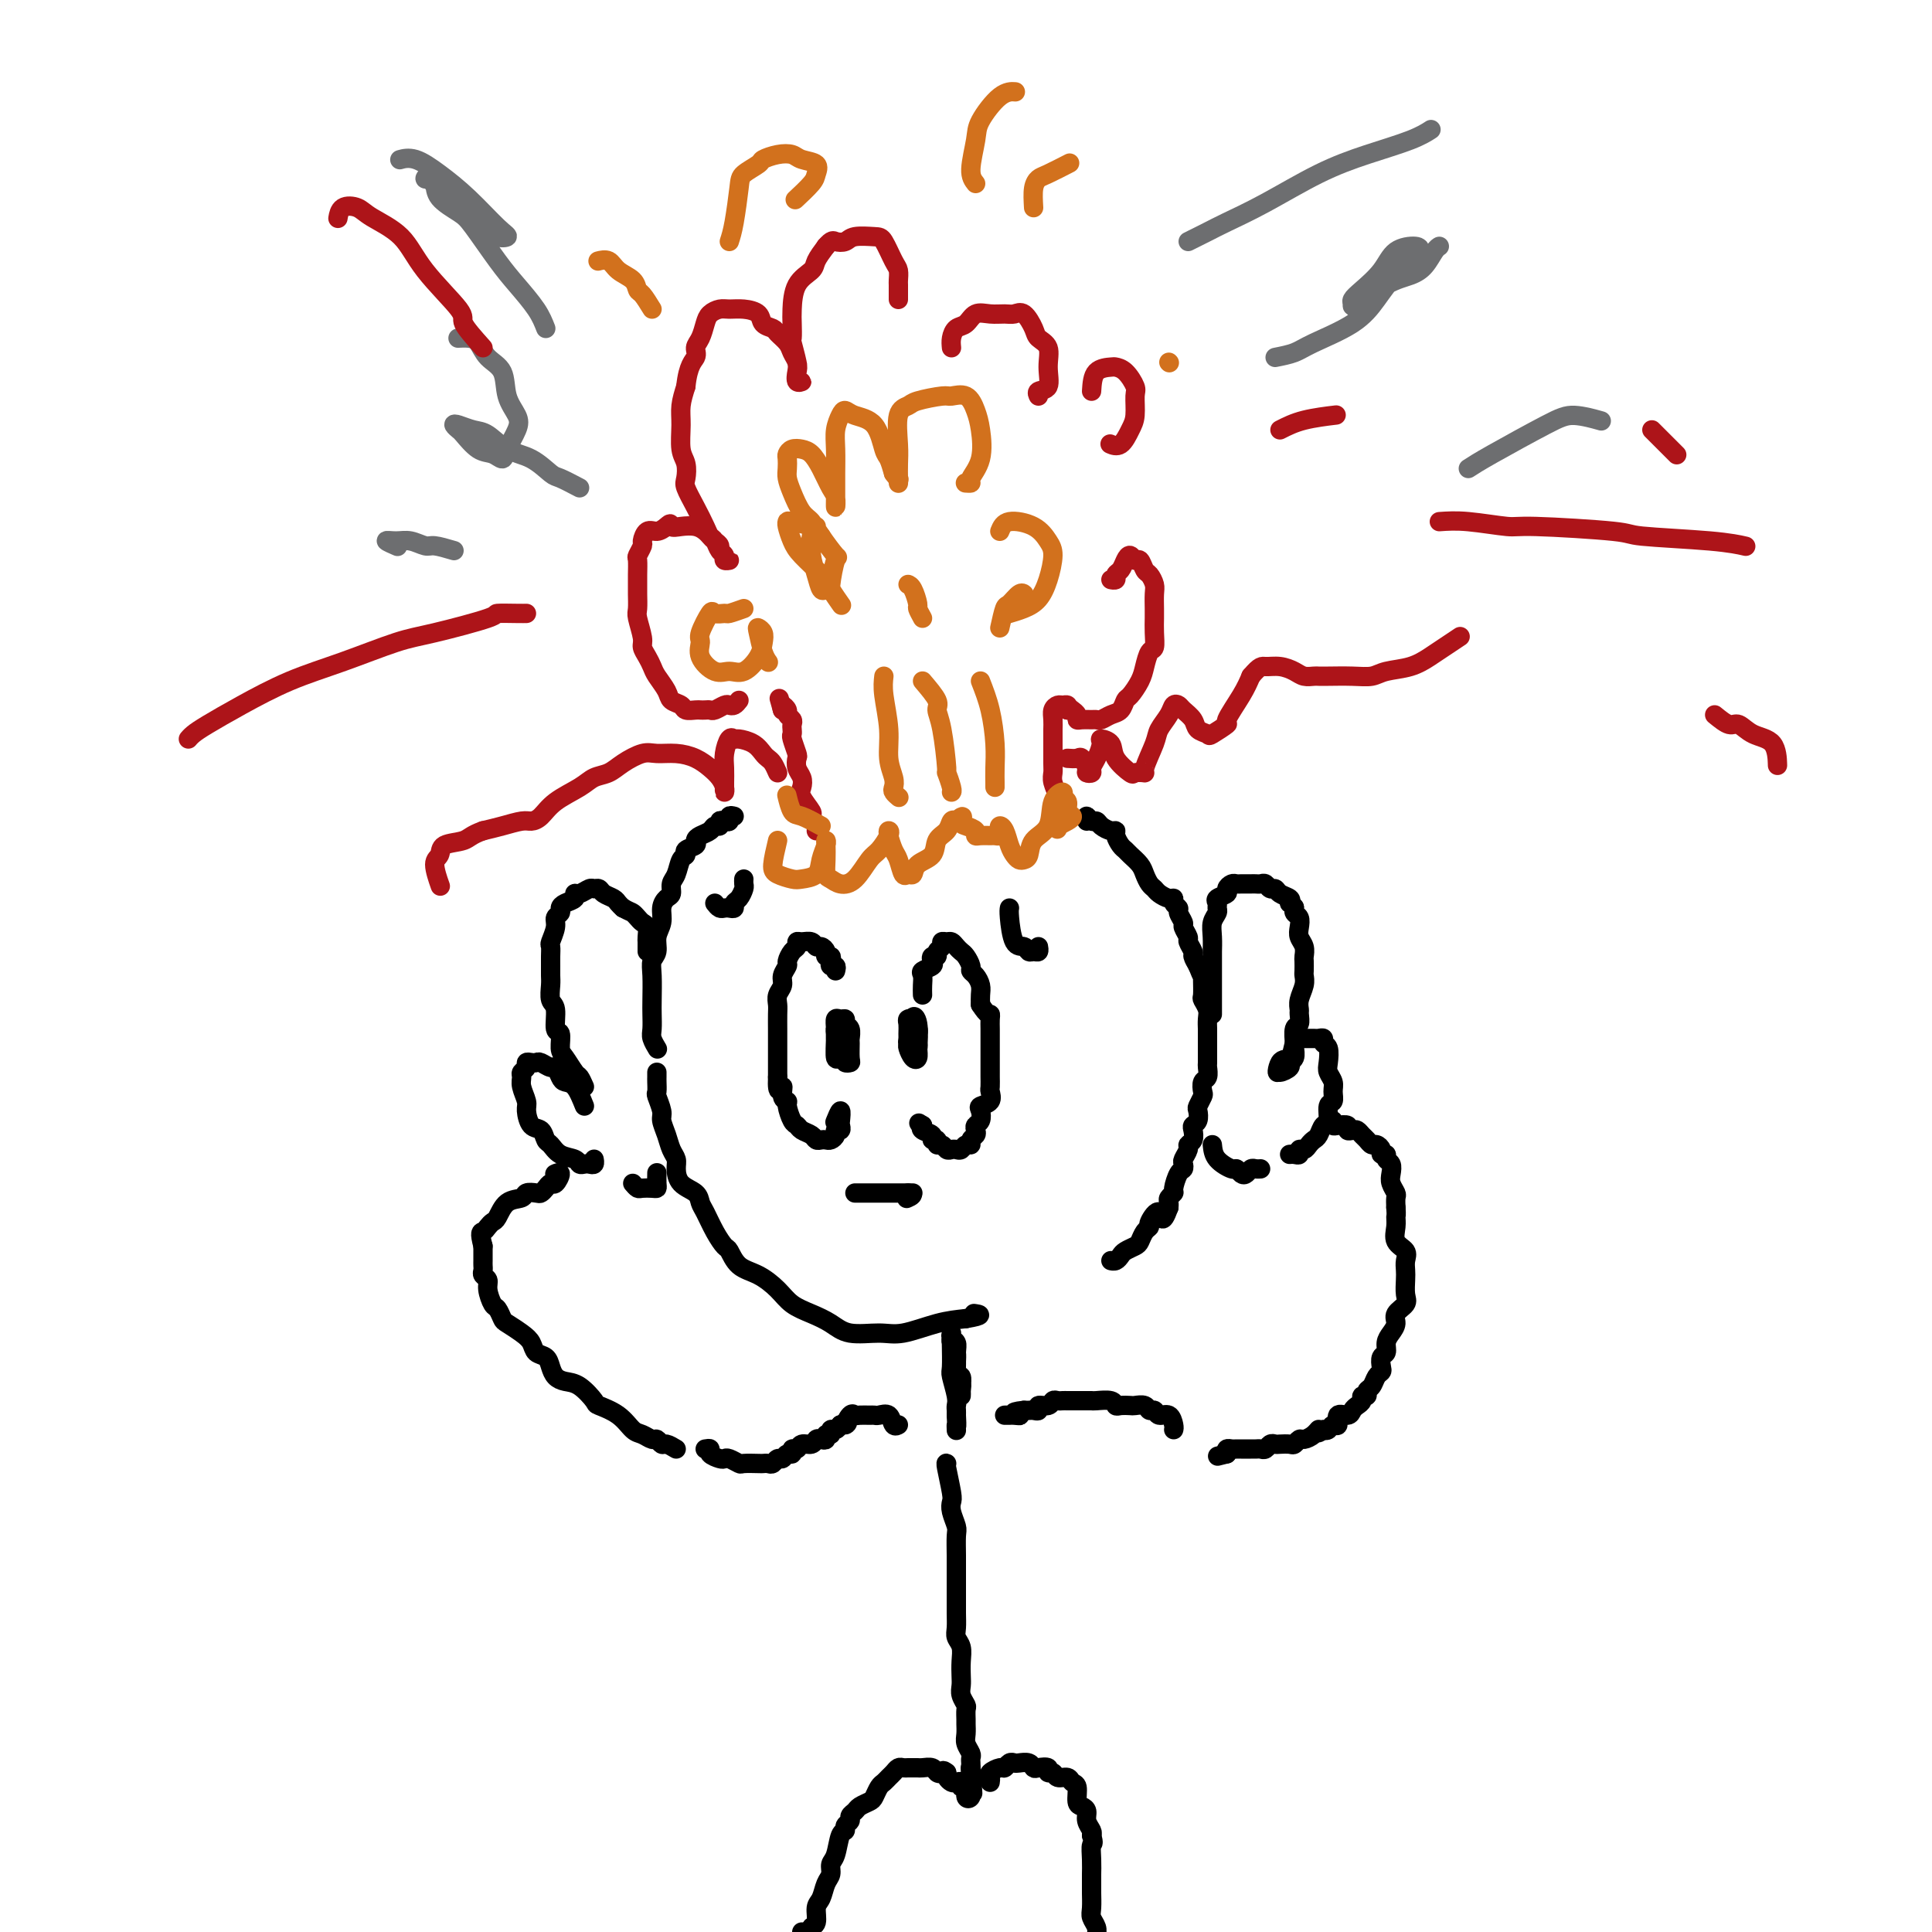 <svg viewBox='0 0 400 400' version='1.1' xmlns='http://www.w3.org/2000/svg' xmlns:xlink='http://www.w3.org/1999/xlink'><g fill='none' stroke='#000000' stroke-width='4' stroke-linecap='round' stroke-linejoin='round'><path d='M152,169c-0.444,-0.111 -0.889,-0.222 -1,0c-0.111,0.222 0.111,0.777 0,1c-0.111,0.223 -0.554,0.115 -1,0c-0.446,-0.115 -0.897,-0.238 -1,0c-0.103,0.238 0.140,0.837 0,1c-0.140,0.163 -0.662,-0.111 -1,0c-0.338,0.111 -0.491,0.607 -1,1c-0.509,0.393 -1.375,0.683 -2,1c-0.625,0.317 -1.008,0.660 -1,1c0.008,0.340 0.406,0.675 0,1c-0.406,0.325 -1.615,0.639 -2,1c-0.385,0.361 0.055,0.769 0,1c-0.055,0.231 -0.606,0.285 -1,1c-0.394,0.715 -0.631,2.092 -1,3c-0.369,0.908 -0.868,1.349 -1,2c-0.132,0.651 0.104,1.514 0,2c-0.104,0.486 -0.549,0.595 -1,1c-0.451,0.405 -0.909,1.105 -1,2c-0.091,0.895 0.186,1.984 0,3c-0.186,1.016 -0.834,1.959 -1,3c-0.166,1.041 0.152,2.179 0,3c-0.152,0.821 -0.772,1.326 -1,2c-0.228,0.674 -0.062,1.517 0,3c0.062,1.483 0.020,3.606 0,5c-0.020,1.394 -0.019,2.059 0,3c0.019,0.941 0.057,2.160 0,3c-0.057,0.840 -0.208,1.303 0,2c0.208,0.697 0.774,1.628 1,2c0.226,0.372 0.113,0.186 0,0'/><path d='M136,222c0.002,0.368 0.005,0.735 0,1c-0.005,0.265 -0.016,0.426 0,1c0.016,0.574 0.060,1.560 0,2c-0.060,0.440 -0.224,0.334 0,1c0.224,0.666 0.834,2.104 1,3c0.166,0.896 -0.114,1.250 0,2c0.114,0.750 0.620,1.895 1,3c0.380,1.105 0.634,2.169 1,3c0.366,0.831 0.844,1.430 1,2c0.156,0.570 -0.008,1.109 0,2c0.008,0.891 0.190,2.132 1,3c0.810,0.868 2.248,1.364 3,2c0.752,0.636 0.817,1.411 1,2c0.183,0.589 0.484,0.991 1,2c0.516,1.009 1.246,2.626 2,4c0.754,1.374 1.532,2.506 2,3c0.468,0.494 0.627,0.348 1,1c0.373,0.652 0.959,2.100 2,3c1.041,0.900 2.536,1.252 4,2c1.464,0.748 2.896,1.893 4,3c1.104,1.107 1.880,2.177 3,3c1.120,0.823 2.582,1.399 4,2c1.418,0.601 2.790,1.226 4,2c1.210,0.774 2.258,1.696 4,2c1.742,0.304 4.178,-0.011 6,0c1.822,0.011 3.029,0.349 5,0c1.971,-0.349 4.706,-1.385 7,-2c2.294,-0.615 4.147,-0.807 6,-1'/><path d='M200,273c4.178,-0.689 2.622,-0.911 2,-1c-0.622,-0.089 -0.311,-0.044 0,0'/><path d='M225,170c-0.087,-0.542 -0.175,-1.084 0,-1c0.175,0.084 0.611,0.792 1,1c0.389,0.208 0.730,-0.086 1,0c0.270,0.086 0.467,0.552 1,1c0.533,0.448 1.400,0.880 2,1c0.600,0.120 0.933,-0.071 1,0c0.067,0.071 -0.133,0.403 0,1c0.133,0.597 0.599,1.458 1,2c0.401,0.542 0.737,0.765 1,1c0.263,0.235 0.452,0.483 1,1c0.548,0.517 1.455,1.304 2,2c0.545,0.696 0.727,1.301 1,2c0.273,0.699 0.638,1.493 1,2c0.362,0.507 0.723,0.727 1,1c0.277,0.273 0.471,0.598 1,1c0.529,0.402 1.395,0.880 2,1c0.605,0.120 0.951,-0.119 1,0c0.049,0.119 -0.198,0.594 0,1c0.198,0.406 0.842,0.743 1,1c0.158,0.257 -0.169,0.435 0,1c0.169,0.565 0.834,1.517 1,2c0.166,0.483 -0.166,0.496 0,1c0.166,0.504 0.832,1.500 1,2c0.168,0.500 -0.161,0.505 0,1c0.161,0.495 0.813,1.479 1,2c0.187,0.521 -0.089,0.577 0,1c0.089,0.423 0.545,1.211 1,2'/><path d='M248,200c1.001,2.604 1.004,2.115 1,2c-0.004,-0.115 -0.015,0.143 0,1c0.015,0.857 0.057,2.314 0,3c-0.057,0.686 -0.211,0.602 0,1c0.211,0.398 0.789,1.277 1,2c0.211,0.723 0.057,1.291 0,2c-0.057,0.709 -0.015,1.560 0,2c0.015,0.440 0.004,0.470 0,1c-0.004,0.530 -0.000,1.561 0,2c0.000,0.439 -0.004,0.288 0,1c0.004,0.712 0.015,2.289 0,3c-0.015,0.711 -0.056,0.557 0,1c0.056,0.443 0.207,1.485 0,2c-0.207,0.515 -0.774,0.504 -1,1c-0.226,0.496 -0.112,1.499 0,2c0.112,0.501 0.223,0.502 0,1c-0.223,0.498 -0.778,1.494 -1,2c-0.222,0.506 -0.111,0.520 0,1c0.111,0.480 0.222,1.424 0,2c-0.222,0.576 -0.776,0.783 -1,1c-0.224,0.217 -0.116,0.443 0,1c0.116,0.557 0.241,1.444 0,2c-0.241,0.556 -0.849,0.779 -1,1c-0.151,0.221 0.153,0.438 0,1c-0.153,0.562 -0.763,1.467 -1,2c-0.237,0.533 -0.101,0.692 0,1c0.101,0.308 0.167,0.765 0,1c-0.167,0.235 -0.567,0.248 -1,1c-0.433,0.752 -0.901,2.243 -1,3c-0.099,0.757 0.169,0.780 0,1c-0.169,0.220 -0.776,0.636 -1,1c-0.224,0.364 -0.064,0.675 0,1c0.064,0.325 0.032,0.662 0,1'/><path d='M242,250c-1.566,4.296 -1.481,1.536 -2,1c-0.519,-0.536 -1.644,1.152 -2,2c-0.356,0.848 0.055,0.857 0,1c-0.055,0.143 -0.578,0.419 -1,1c-0.422,0.581 -0.743,1.466 -1,2c-0.257,0.534 -0.451,0.718 -1,1c-0.549,0.282 -1.454,0.664 -2,1c-0.546,0.336 -0.734,0.626 -1,1c-0.266,0.374 -0.610,0.831 -1,1c-0.390,0.169 -0.826,0.048 -1,0c-0.174,-0.048 -0.087,-0.024 0,0'/><path d='M173,201c0.111,-0.444 0.222,-0.889 0,-1c-0.222,-0.111 -0.777,0.111 -1,0c-0.223,-0.111 -0.115,-0.556 0,-1c0.115,-0.444 0.238,-0.889 0,-1c-0.238,-0.111 -0.836,0.110 -1,0c-0.164,-0.110 0.107,-0.551 0,-1c-0.107,-0.449 -0.593,-0.906 -1,-1c-0.407,-0.094 -0.735,0.174 -1,0c-0.265,-0.174 -0.466,-0.791 -1,-1c-0.534,-0.209 -1.401,-0.011 -2,0c-0.599,0.011 -0.930,-0.167 -1,0c-0.070,0.167 0.121,0.678 0,1c-0.121,0.322 -0.553,0.457 -1,1c-0.447,0.543 -0.908,1.496 -1,2c-0.092,0.504 0.186,0.558 0,1c-0.186,0.442 -0.834,1.272 -1,2c-0.166,0.728 0.152,1.354 0,2c-0.152,0.646 -0.773,1.311 -1,2c-0.227,0.689 -0.061,1.400 0,2c0.061,0.600 0.016,1.088 0,2c-0.016,0.912 -0.004,2.246 0,3c0.004,0.754 0.001,0.926 0,1c-0.001,0.074 -0.000,0.051 0,1c0.000,0.949 0.000,2.871 0,4c-0.000,1.129 -0.000,1.465 0,2c0.000,0.535 0.000,1.267 0,2'/><path d='M161,223c-0.220,4.369 0.728,2.291 1,2c0.272,-0.291 -0.134,1.203 0,2c0.134,0.797 0.808,0.896 1,1c0.192,0.104 -0.100,0.213 0,1c0.100,0.787 0.590,2.253 1,3c0.410,0.747 0.740,0.775 1,1c0.260,0.225 0.451,0.649 1,1c0.549,0.351 1.456,0.631 2,1c0.544,0.369 0.724,0.828 1,1c0.276,0.172 0.647,0.056 1,0c0.353,-0.056 0.687,-0.053 1,0c0.313,0.053 0.606,0.154 1,0c0.394,-0.154 0.890,-0.564 1,-1c0.110,-0.436 -0.166,-0.897 0,-1c0.166,-0.103 0.773,0.151 1,0c0.227,-0.151 0.075,-0.709 0,-1c-0.075,-0.291 -0.072,-0.315 0,-1c0.072,-0.685 0.212,-2.031 0,-2c-0.212,0.031 -0.775,1.437 -1,2c-0.225,0.563 -0.113,0.281 0,0'/><path d='M191,206c-0.016,-0.643 -0.032,-1.285 0,-2c0.032,-0.715 0.113,-1.502 0,-2c-0.113,-0.498 -0.418,-0.707 0,-1c0.418,-0.293 1.561,-0.670 2,-1c0.439,-0.330 0.174,-0.613 0,-1c-0.174,-0.387 -0.258,-0.878 0,-1c0.258,-0.122 0.857,0.125 1,0c0.143,-0.125 -0.169,-0.623 0,-1c0.169,-0.377 0.819,-0.634 1,-1c0.181,-0.366 -0.106,-0.841 0,-1c0.106,-0.159 0.606,-0.002 1,0c0.394,0.002 0.684,-0.150 1,0c0.316,0.150 0.658,0.604 1,1c0.342,0.396 0.683,0.735 1,1c0.317,0.265 0.611,0.455 1,1c0.389,0.545 0.875,1.444 1,2c0.125,0.556 -0.110,0.768 0,1c0.110,0.232 0.566,0.485 1,1c0.434,0.515 0.848,1.293 1,2c0.152,0.707 0.044,1.345 0,2c-0.044,0.655 -0.022,1.328 0,2'/><path d='M203,208c1.536,2.429 1.876,2.002 2,2c0.124,-0.002 0.033,0.421 0,1c-0.033,0.579 -0.009,1.315 0,2c0.009,0.685 0.002,1.320 0,2c-0.002,0.680 -0.000,1.405 0,2c0.000,0.595 -0.000,1.062 0,2c0.000,0.938 0.002,2.349 0,3c-0.002,0.651 -0.008,0.542 0,1c0.008,0.458 0.030,1.484 0,2c-0.030,0.516 -0.112,0.523 0,1c0.112,0.477 0.419,1.423 0,2c-0.419,0.577 -1.562,0.784 -2,1c-0.438,0.216 -0.169,0.439 0,1c0.169,0.561 0.237,1.459 0,2c-0.237,0.541 -0.781,0.723 -1,1c-0.219,0.277 -0.114,0.648 0,1c0.114,0.352 0.238,0.687 0,1c-0.238,0.313 -0.837,0.606 -1,1c-0.163,0.394 0.111,0.890 0,1c-0.111,0.110 -0.607,-0.166 -1,0c-0.393,0.166 -0.682,0.772 -1,1c-0.318,0.228 -0.664,0.076 -1,0c-0.336,-0.076 -0.663,-0.077 -1,0c-0.337,0.077 -0.683,0.232 -1,0c-0.317,-0.232 -0.605,-0.850 -1,-1c-0.395,-0.150 -0.898,0.167 -1,0c-0.102,-0.167 0.196,-0.818 0,-1c-0.196,-0.182 -0.888,0.106 -1,0c-0.112,-0.106 0.354,-0.605 0,-1c-0.354,-0.395 -1.530,-0.684 -2,-1c-0.470,-0.316 -0.235,-0.658 0,-1'/><path d='M191,233c-1.333,-0.833 -0.667,-0.417 0,0'/><path d='M174,211c-0.545,0.665 -1.089,1.331 -1,2c0.089,0.669 0.812,1.342 1,2c0.188,0.658 -0.160,1.300 0,2c0.160,0.700 0.828,1.459 1,2c0.172,0.541 -0.150,0.865 0,1c0.150,0.135 0.773,0.082 1,0c0.227,-0.082 0.057,-0.193 0,-1c-0.057,-0.807 -0.000,-2.311 0,-3c0.000,-0.689 -0.055,-0.562 0,-1c0.055,-0.438 0.221,-1.439 0,-2c-0.221,-0.561 -0.830,-0.681 -1,-1c-0.170,-0.319 0.098,-0.838 0,-1c-0.098,-0.162 -0.562,0.034 -1,0c-0.438,-0.034 -0.850,-0.299 -1,0c-0.150,0.299 -0.037,1.162 0,2c0.037,0.838 -0.000,1.652 0,2c0.000,0.348 0.039,0.230 0,1c-0.039,0.770 -0.154,2.427 0,3c0.154,0.573 0.577,0.060 1,0c0.423,-0.060 0.845,0.331 1,0c0.155,-0.331 0.041,-1.384 0,-2c-0.041,-0.616 -0.011,-0.794 0,-1c0.011,-0.206 0.003,-0.440 0,-1c-0.003,-0.560 -0.001,-1.446 0,-2c0.001,-0.554 0.000,-0.777 0,-1'/><path d='M175,212c0.144,-1.135 -0.497,-0.472 -1,0c-0.503,0.472 -0.867,0.754 -1,1c-0.133,0.246 -0.036,0.458 0,1c0.036,0.542 0.010,1.415 0,2c-0.010,0.585 -0.003,0.881 0,1c0.003,0.119 0.001,0.059 0,0'/><path d='M190,213c-0.536,-0.510 -1.072,-1.021 -1,-1c0.072,0.021 0.752,0.573 1,1c0.248,0.427 0.064,0.729 0,1c-0.064,0.271 -0.007,0.510 0,1c0.007,0.490 -0.037,1.229 0,2c0.037,0.771 0.153,1.574 0,2c-0.153,0.426 -0.577,0.475 -1,0c-0.423,-0.475 -0.847,-1.476 -1,-2c-0.153,-0.524 -0.037,-0.572 0,-1c0.037,-0.428 -0.005,-1.236 0,-2c0.005,-0.764 0.058,-1.484 0,-2c-0.058,-0.516 -0.226,-0.829 0,-1c0.226,-0.171 0.845,-0.200 1,0c0.155,0.200 -0.155,0.631 0,1c0.155,0.369 0.774,0.677 1,1c0.226,0.323 0.058,0.662 0,1c-0.058,0.338 -0.005,0.676 0,1c0.005,0.324 -0.037,0.636 0,1c0.037,0.364 0.154,0.781 0,1c-0.154,0.219 -0.578,0.241 -1,0c-0.422,-0.241 -0.842,-0.744 -1,-1c-0.158,-0.256 -0.053,-0.264 0,-1c0.053,-0.736 0.053,-2.198 0,-3c-0.053,-0.802 -0.158,-0.943 0,-1c0.158,-0.057 0.579,-0.028 1,0'/><path d='M189,211c0.071,-1.000 0.750,-0.500 1,1c0.250,1.500 0.071,4.000 0,5c-0.071,1.000 -0.036,0.500 0,0'/><path d='M140,300c-0.758,-0.455 -1.516,-0.910 -2,-1c-0.484,-0.090 -0.696,0.185 -1,0c-0.304,-0.185 -0.702,-0.829 -1,-1c-0.298,-0.171 -0.497,0.133 -1,0c-0.503,-0.133 -1.309,-0.702 -2,-1c-0.691,-0.298 -1.266,-0.325 -2,-1c-0.734,-0.675 -1.628,-1.998 -3,-3c-1.372,-1.002 -3.222,-1.682 -4,-2c-0.778,-0.318 -0.485,-0.273 -1,-1c-0.515,-0.727 -1.839,-2.226 -3,-3c-1.161,-0.774 -2.160,-0.822 -3,-1c-0.840,-0.178 -1.520,-0.484 -2,-1c-0.480,-0.516 -0.760,-1.240 -1,-2c-0.240,-0.760 -0.439,-1.556 -1,-2c-0.561,-0.444 -1.484,-0.538 -2,-1c-0.516,-0.462 -0.625,-1.294 -1,-2c-0.375,-0.706 -1.017,-1.287 -2,-2c-0.983,-0.713 -2.306,-1.560 -3,-2c-0.694,-0.440 -0.759,-0.475 -1,-1c-0.241,-0.525 -0.657,-1.541 -1,-2c-0.343,-0.459 -0.614,-0.361 -1,-1c-0.386,-0.639 -0.888,-2.017 -1,-3c-0.112,-0.983 0.166,-1.573 0,-2c-0.166,-0.427 -0.777,-0.692 -1,-1c-0.223,-0.308 -0.060,-0.660 0,-1c0.060,-0.340 0.016,-0.668 0,-1c-0.016,-0.332 -0.004,-0.666 0,-1c0.004,-0.334 0.001,-0.667 0,-1c-0.001,-0.333 -0.000,-0.667 0,-1c0.000,-0.333 0.000,-0.667 0,-1'/><path d='M100,258c-0.821,-3.109 -0.373,-2.882 0,-3c0.373,-0.118 0.671,-0.581 1,-1c0.329,-0.419 0.689,-0.796 1,-1c0.311,-0.204 0.573,-0.237 1,-1c0.427,-0.763 1.017,-2.256 2,-3c0.983,-0.744 2.357,-0.738 3,-1c0.643,-0.262 0.554,-0.793 1,-1c0.446,-0.207 1.429,-0.092 2,0c0.571,0.092 0.732,0.161 1,0c0.268,-0.161 0.642,-0.551 1,-1c0.358,-0.449 0.698,-0.957 1,-1c0.302,-0.043 0.565,0.380 1,0c0.435,-0.380 1.040,-1.564 1,-2c-0.040,-0.436 -0.726,-0.125 -1,0c-0.274,0.125 -0.137,0.062 0,0'/><path d='M121,229c-0.642,-1.591 -1.284,-3.182 -2,-4c-0.716,-0.818 -1.505,-0.864 -2,-1c-0.495,-0.136 -0.696,-0.362 -1,-1c-0.304,-0.638 -0.711,-1.687 -1,-2c-0.289,-0.313 -0.460,0.112 -1,0c-0.540,-0.112 -1.450,-0.759 -2,-1c-0.550,-0.241 -0.740,-0.076 -1,0c-0.260,0.076 -0.591,0.061 -1,0c-0.409,-0.061 -0.895,-0.169 -1,0c-0.105,0.169 0.172,0.616 0,1c-0.172,0.384 -0.793,0.706 -1,1c-0.207,0.294 -0.001,0.559 0,1c0.001,0.441 -0.203,1.059 0,2c0.203,0.941 0.814,2.207 1,3c0.186,0.793 -0.053,1.115 0,2c0.053,0.885 0.397,2.335 1,3c0.603,0.665 1.464,0.545 2,1c0.536,0.455 0.745,1.485 1,2c0.255,0.515 0.555,0.516 1,1c0.445,0.484 1.036,1.450 2,2c0.964,0.550 2.300,0.684 3,1c0.700,0.316 0.762,0.813 1,1c0.238,0.187 0.652,0.064 1,0c0.348,-0.064 0.629,-0.069 1,0c0.371,0.069 0.831,0.211 1,0c0.169,-0.211 0.048,-0.775 0,-1c-0.048,-0.225 -0.024,-0.113 0,0'/><path d='M121,225c-0.361,-0.813 -0.723,-1.627 -1,-2c-0.277,-0.373 -0.471,-0.307 -1,-1c-0.529,-0.693 -1.395,-2.147 -2,-3c-0.605,-0.853 -0.951,-1.105 -1,-2c-0.049,-0.895 0.197,-2.432 0,-3c-0.197,-0.568 -0.837,-0.169 -1,-1c-0.163,-0.831 0.153,-2.894 0,-4c-0.153,-1.106 -0.773,-1.254 -1,-2c-0.227,-0.746 -0.061,-2.088 0,-3c0.061,-0.912 0.015,-1.394 0,-2c-0.015,-0.606 -0.000,-1.335 0,-2c0.000,-0.665 -0.015,-1.267 0,-2c0.015,-0.733 0.061,-1.597 0,-2c-0.061,-0.403 -0.227,-0.346 0,-1c0.227,-0.654 0.847,-2.021 1,-3c0.153,-0.979 -0.162,-1.572 0,-2c0.162,-0.428 0.799,-0.693 1,-1c0.201,-0.307 -0.035,-0.656 0,-1c0.035,-0.344 0.342,-0.685 1,-1c0.658,-0.315 1.668,-0.606 2,-1c0.332,-0.394 -0.013,-0.891 0,-1c0.013,-0.109 0.384,0.170 1,0c0.616,-0.170 1.478,-0.789 2,-1c0.522,-0.211 0.703,-0.015 1,0c0.297,0.015 0.709,-0.151 1,0c0.291,0.151 0.459,0.618 1,1c0.541,0.382 1.453,0.680 2,1c0.547,0.320 0.728,0.663 1,1c0.272,0.337 0.636,0.669 1,1'/><path d='M129,188c1.487,0.799 1.705,0.795 2,1c0.295,0.205 0.668,0.618 1,1c0.332,0.382 0.625,0.732 1,1c0.375,0.268 0.833,0.454 1,1c0.167,0.546 0.045,1.453 0,2c-0.045,0.547 -0.012,0.734 0,1c0.012,0.266 0.003,0.610 0,1c-0.003,0.390 -0.001,0.826 0,1c0.001,0.174 0.000,0.087 0,0'/><path d='M131,245c0.362,0.422 0.724,0.843 1,1c0.276,0.157 0.466,0.049 1,0c0.534,-0.049 1.411,-0.038 2,0c0.589,0.038 0.890,0.103 1,0c0.110,-0.103 0.030,-0.374 0,-1c-0.030,-0.626 -0.008,-1.607 0,-2c0.008,-0.393 0.004,-0.196 0,0'/><path d='M251,210c-0.000,-1.202 -0.000,-2.405 0,-3c0.000,-0.595 0.000,-0.583 0,-1c-0.000,-0.417 -0.000,-1.262 0,-2c0.000,-0.738 0.000,-1.369 0,-2c-0.000,-0.631 -0.001,-1.261 0,-2c0.001,-0.739 0.004,-1.588 0,-2c-0.004,-0.412 -0.015,-0.386 0,-1c0.015,-0.614 0.057,-1.866 0,-3c-0.057,-1.134 -0.214,-2.149 0,-3c0.214,-0.851 0.797,-1.537 1,-2c0.203,-0.463 0.025,-0.701 0,-1c-0.025,-0.299 0.101,-0.658 0,-1c-0.101,-0.342 -0.431,-0.666 0,-1c0.431,-0.334 1.621,-0.678 2,-1c0.379,-0.322 -0.053,-0.622 0,-1c0.053,-0.378 0.592,-0.833 1,-1c0.408,-0.167 0.687,-0.045 1,0c0.313,0.045 0.661,0.012 1,0c0.339,-0.012 0.668,-0.004 1,0c0.332,0.004 0.666,0.005 1,0c0.334,-0.005 0.667,-0.016 1,0c0.333,0.016 0.665,0.060 1,0c0.335,-0.060 0.671,-0.223 1,0c0.329,0.223 0.649,0.833 1,1c0.351,0.167 0.733,-0.110 1,0c0.267,0.110 0.418,0.607 1,1c0.582,0.393 1.595,0.684 2,1c0.405,0.316 0.203,0.658 0,1'/><path d='M267,187c1.016,0.794 1.056,0.779 1,1c-0.056,0.221 -0.207,0.678 0,1c0.207,0.322 0.774,0.510 1,1c0.226,0.490 0.113,1.282 0,2c-0.113,0.718 -0.226,1.362 0,2c0.226,0.638 0.792,1.270 1,2c0.208,0.730 0.057,1.560 0,2c-0.057,0.440 -0.019,0.492 0,1c0.019,0.508 0.019,1.474 0,2c-0.019,0.526 -0.058,0.612 0,1c0.058,0.388 0.213,1.078 0,2c-0.213,0.922 -0.793,2.076 -1,3c-0.207,0.924 -0.041,1.617 0,2c0.041,0.383 -0.042,0.455 0,1c0.042,0.545 0.209,1.564 0,2c-0.209,0.436 -0.792,0.288 -1,1c-0.208,0.712 -0.040,2.284 0,3c0.040,0.716 -0.049,0.574 0,1c0.049,0.426 0.237,1.418 0,2c-0.237,0.582 -0.899,0.754 -1,1c-0.101,0.246 0.357,0.566 0,1c-0.357,0.434 -1.531,0.981 -2,1c-0.469,0.019 -0.235,-0.491 0,-1'/><path d='M265,221c-0.882,2.420 -0.587,-0.031 0,-1c0.587,-0.969 1.467,-0.456 2,-1c0.533,-0.544 0.720,-2.146 1,-3c0.280,-0.854 0.652,-0.961 1,-1c0.348,-0.039 0.672,-0.011 1,0c0.328,0.011 0.661,0.007 1,0c0.339,-0.007 0.683,-0.015 1,0c0.317,0.015 0.607,0.052 1,0c0.393,-0.052 0.889,-0.194 1,0c0.111,0.194 -0.163,0.723 0,1c0.163,0.277 0.761,0.300 1,1c0.239,0.700 0.118,2.076 0,3c-0.118,0.924 -0.232,1.397 0,2c0.232,0.603 0.809,1.335 1,2c0.191,0.665 -0.004,1.262 0,2c0.004,0.738 0.208,1.616 0,2c-0.208,0.384 -0.829,0.274 -1,1c-0.171,0.726 0.109,2.288 0,3c-0.109,0.712 -0.606,0.573 -1,1c-0.394,0.427 -0.684,1.420 -1,2c-0.316,0.580 -0.658,0.748 -1,1c-0.342,0.252 -0.683,0.589 -1,1c-0.317,0.411 -0.611,0.895 -1,1c-0.389,0.105 -0.875,-0.168 -1,0c-0.125,0.168 0.111,0.777 0,1c-0.111,0.223 -0.568,0.060 -1,0c-0.432,-0.060 -0.838,-0.017 -1,0c-0.162,0.017 -0.081,0.009 0,0'/><path d='M251,237c0.107,1.034 0.214,2.068 1,3c0.786,0.932 2.252,1.763 3,2c0.748,0.237 0.778,-0.118 1,0c0.222,0.118 0.638,0.711 1,1c0.362,0.289 0.672,0.274 1,0c0.328,-0.274 0.676,-0.805 1,-1c0.324,-0.195 0.626,-0.052 1,0c0.374,0.052 0.821,0.015 1,0c0.179,-0.015 0.089,-0.007 0,0'/><path d='M276,232c-0.051,0.415 -0.102,0.829 0,1c0.102,0.171 0.356,0.097 1,0c0.644,-0.097 1.678,-0.219 2,0c0.322,0.219 -0.068,0.779 0,1c0.068,0.221 0.596,0.102 1,0c0.404,-0.102 0.685,-0.186 1,0c0.315,0.186 0.663,0.641 1,1c0.337,0.359 0.664,0.622 1,1c0.336,0.378 0.683,0.871 1,1c0.317,0.129 0.606,-0.106 1,0c0.394,0.106 0.894,0.552 1,1c0.106,0.448 -0.182,0.897 0,1c0.182,0.103 0.832,-0.138 1,0c0.168,0.138 -0.147,0.657 0,1c0.147,0.343 0.757,0.511 1,1c0.243,0.489 0.117,1.300 0,2c-0.117,0.700 -0.227,1.291 0,2c0.227,0.709 0.792,1.537 1,2c0.208,0.463 0.059,0.561 0,1c-0.059,0.439 -0.030,1.220 0,2'/><path d='M289,250c0.146,1.766 0.011,1.680 0,2c-0.011,0.320 0.102,1.044 0,2c-0.102,0.956 -0.420,2.142 0,3c0.420,0.858 1.576,1.388 2,2c0.424,0.612 0.116,1.304 0,2c-0.116,0.696 -0.039,1.394 0,2c0.039,0.606 0.039,1.121 0,2c-0.039,0.879 -0.118,2.122 0,3c0.118,0.878 0.434,1.390 0,2c-0.434,0.610 -1.618,1.319 -2,2c-0.382,0.681 0.037,1.333 0,2c-0.037,0.667 -0.532,1.348 -1,2c-0.468,0.652 -0.909,1.274 -1,2c-0.091,0.726 0.169,1.555 0,2c-0.169,0.445 -0.766,0.504 -1,1c-0.234,0.496 -0.105,1.428 0,2c0.105,0.572 0.187,0.784 0,1c-0.187,0.216 -0.643,0.435 -1,1c-0.357,0.565 -0.617,1.475 -1,2c-0.383,0.525 -0.890,0.666 -1,1c-0.110,0.334 0.177,0.863 0,1c-0.177,0.137 -0.820,-0.117 -1,0c-0.180,0.117 0.102,0.604 0,1c-0.102,0.396 -0.587,0.703 -1,1c-0.413,0.297 -0.755,0.586 -1,1c-0.245,0.414 -0.394,0.952 -1,1c-0.606,0.048 -1.668,-0.393 -2,0c-0.332,0.393 0.066,1.621 0,2c-0.066,0.379 -0.595,-0.090 -1,0c-0.405,0.090 -0.687,0.740 -1,1c-0.313,0.260 -0.656,0.130 -1,0'/><path d='M274,296c-1.742,1.349 -1.097,0.222 -1,0c0.097,-0.222 -0.354,0.462 -1,1c-0.646,0.538 -1.486,0.929 -2,1c-0.514,0.071 -0.701,-0.177 -1,0c-0.299,0.177 -0.710,0.778 -1,1c-0.290,0.222 -0.459,0.063 -1,0c-0.541,-0.063 -1.454,-0.031 -2,0c-0.546,0.031 -0.724,0.061 -1,0c-0.276,-0.061 -0.651,-0.212 -1,0c-0.349,0.212 -0.671,0.789 -1,1c-0.329,0.211 -0.666,0.057 -1,0c-0.334,-0.057 -0.667,-0.015 -1,0c-0.333,0.015 -0.666,0.004 -1,0c-0.334,-0.004 -0.667,-0.002 -1,0c-0.333,0.002 -0.664,0.003 -1,0c-0.336,-0.003 -0.678,-0.011 -1,0c-0.322,0.011 -0.625,0.041 -1,0c-0.375,-0.041 -0.821,-0.155 -1,0c-0.179,0.155 -0.089,0.577 0,1'/><path d='M254,301c-3.333,0.833 -1.667,0.417 0,0'/><path d='M197,276c-0.114,0.350 -0.228,0.699 0,1c0.228,0.301 0.797,0.552 1,1c0.203,0.448 0.040,1.093 0,2c-0.040,0.907 0.042,2.076 0,3c-0.042,0.924 -0.207,1.603 0,2c0.207,0.397 0.787,0.511 1,1c0.213,0.489 0.058,1.353 0,2c-0.058,0.647 -0.020,1.077 0,1c0.020,-0.077 0.020,-0.661 0,-1c-0.020,-0.339 -0.062,-0.433 0,-1c0.062,-0.567 0.227,-1.607 0,-2c-0.227,-0.393 -0.845,-0.140 -1,-1c-0.155,-0.860 0.155,-2.833 0,-4c-0.155,-1.167 -0.773,-1.528 -1,-2c-0.227,-0.472 -0.062,-1.054 0,-1c0.062,0.054 0.020,0.746 0,1c-0.020,0.254 -0.020,0.071 0,1c0.020,0.929 0.058,2.970 0,4c-0.058,1.030 -0.212,1.050 0,2c0.212,0.950 0.789,2.832 1,4c0.211,1.168 0.057,1.622 0,2c-0.057,0.378 -0.016,0.679 0,1c0.016,0.321 0.008,0.660 0,1'/><path d='M198,293c0.155,3.024 0.042,2.083 0,2c-0.042,-0.083 -0.012,0.690 0,1c0.012,0.310 0.006,0.155 0,0'/><path d='M146,300c0.476,-0.083 0.953,-0.167 1,0c0.047,0.167 -0.334,0.584 0,1c0.334,0.416 1.383,0.829 2,1c0.617,0.171 0.803,0.098 1,0c0.197,-0.098 0.406,-0.222 1,0c0.594,0.222 1.574,0.791 2,1c0.426,0.209 0.299,0.057 1,0c0.701,-0.057 2.229,-0.019 3,0c0.771,0.019 0.784,0.020 1,0c0.216,-0.020 0.635,-0.062 1,0c0.365,0.062 0.676,0.228 1,0c0.324,-0.228 0.660,-0.850 1,-1c0.340,-0.150 0.683,0.171 1,0c0.317,-0.171 0.609,-0.834 1,-1c0.391,-0.166 0.882,0.167 1,0c0.118,-0.167 -0.137,-0.833 0,-1c0.137,-0.167 0.666,0.165 1,0c0.334,-0.165 0.472,-0.828 1,-1c0.528,-0.172 1.447,0.146 2,0c0.553,-0.146 0.741,-0.756 1,-1c0.259,-0.244 0.591,-0.122 1,0c0.409,0.122 0.897,0.244 1,0c0.103,-0.244 -0.180,-0.853 0,-1c0.180,-0.147 0.821,0.167 1,0c0.179,-0.167 -0.106,-0.814 0,-1c0.106,-0.186 0.602,0.090 1,0c0.398,-0.090 0.699,-0.545 1,-1'/><path d='M174,295c2.346,-1.116 1.210,0.093 1,0c-0.210,-0.093 0.507,-1.489 1,-2c0.493,-0.511 0.761,-0.136 1,0c0.239,0.136 0.449,0.035 1,0c0.551,-0.035 1.443,-0.002 2,0c0.557,0.002 0.780,-0.028 1,0c0.220,0.028 0.437,0.112 1,0c0.563,-0.112 1.470,-0.422 2,0c0.530,0.422 0.681,1.575 1,2c0.319,0.425 0.805,0.121 1,0c0.195,-0.121 0.097,-0.061 0,0'/><path d='M243,296c0.059,-0.187 0.118,-0.375 0,-1c-0.118,-0.625 -0.412,-1.688 -1,-2c-0.588,-0.312 -1.471,0.127 -2,0c-0.529,-0.127 -0.704,-0.818 -1,-1c-0.296,-0.182 -0.713,0.147 -1,0c-0.287,-0.147 -0.445,-0.770 -1,-1c-0.555,-0.230 -1.509,-0.065 -2,0c-0.491,0.065 -0.520,0.032 -1,0c-0.480,-0.032 -1.410,-0.061 -2,0c-0.590,0.061 -0.841,0.213 -1,0c-0.159,-0.213 -0.227,-0.789 -1,-1c-0.773,-0.211 -2.252,-0.057 -3,0c-0.748,0.057 -0.764,0.015 -1,0c-0.236,-0.015 -0.693,-0.004 -1,0c-0.307,0.004 -0.463,0.001 -1,0c-0.537,-0.001 -1.454,-0.001 -2,0c-0.546,0.001 -0.722,0.004 -1,0c-0.278,-0.004 -0.656,-0.016 -1,0c-0.344,0.016 -0.652,0.061 -1,0c-0.348,-0.061 -0.737,-0.226 -1,0c-0.263,0.226 -0.399,0.845 -1,1c-0.601,0.155 -1.667,-0.155 -2,0c-0.333,0.155 0.065,0.773 0,1c-0.065,0.227 -0.594,0.061 -1,0c-0.406,-0.061 -0.687,-0.017 -1,0c-0.313,0.017 -0.656,0.009 -1,0'/><path d='M212,292c-3.736,0.381 -1.576,0.834 -1,1c0.576,0.166 -0.433,0.044 -1,0c-0.567,-0.044 -0.691,-0.012 -1,0c-0.309,0.012 -0.803,0.003 -1,0c-0.197,-0.003 -0.099,-0.002 0,0'/><path d='M196,303c-0.111,-0.093 -0.222,-0.187 0,1c0.222,1.187 0.777,3.653 1,5c0.223,1.347 0.112,1.575 0,2c-0.112,0.425 -0.226,1.047 0,2c0.226,0.953 0.793,2.236 1,3c0.207,0.764 0.056,1.009 0,2c-0.056,0.991 -0.015,2.730 0,4c0.015,1.270 0.004,2.073 0,3c-0.004,0.927 -0.002,1.978 0,3c0.002,1.022 0.004,2.016 0,3c-0.004,0.984 -0.015,1.957 0,3c0.015,1.043 0.057,2.156 0,3c-0.057,0.844 -0.211,1.419 0,2c0.211,0.581 0.788,1.166 1,2c0.212,0.834 0.061,1.915 0,3c-0.061,1.085 -0.030,2.173 0,3c0.030,0.827 0.061,1.391 0,2c-0.061,0.609 -0.212,1.261 0,2c0.212,0.739 0.789,1.563 1,2c0.211,0.437 0.055,0.487 0,1c-0.055,0.513 -0.011,1.489 0,2c0.011,0.511 -0.011,0.557 0,1c0.011,0.443 0.056,1.285 0,2c-0.056,0.715 -0.211,1.305 0,2c0.211,0.695 0.789,1.496 1,2c0.211,0.504 0.057,0.713 0,1c-0.057,0.287 -0.016,0.654 0,1c0.016,0.346 0.008,0.673 0,1'/><path d='M201,366c0.774,9.926 0.208,3.241 0,1c-0.208,-2.241 -0.060,-0.038 0,1c0.060,1.038 0.031,0.911 0,1c-0.031,0.089 -0.065,0.393 0,1c0.065,0.607 0.228,1.518 0,2c-0.228,0.482 -0.849,0.535 -1,0c-0.151,-0.535 0.167,-1.659 0,-2c-0.167,-0.341 -0.819,0.102 -1,0c-0.181,-0.102 0.109,-0.748 0,-1c-0.109,-0.252 -0.617,-0.109 -1,0c-0.383,0.109 -0.642,0.183 -1,0c-0.358,-0.183 -0.817,-0.624 -1,-1c-0.183,-0.376 -0.092,-0.688 0,-1'/><path d='M196,367c-0.948,-0.790 -0.817,-0.264 -1,0c-0.183,0.264 -0.679,0.267 -1,0c-0.321,-0.267 -0.467,-0.804 -1,-1c-0.533,-0.196 -1.452,-0.052 -2,0c-0.548,0.052 -0.724,0.013 -1,0c-0.276,-0.013 -0.651,-0.001 -1,0c-0.349,0.001 -0.671,-0.011 -1,0c-0.329,0.011 -0.666,0.045 -1,0c-0.334,-0.045 -0.667,-0.168 -1,0c-0.333,0.168 -0.667,0.626 -1,1c-0.333,0.374 -0.666,0.663 -1,1c-0.334,0.337 -0.671,0.720 -1,1c-0.329,0.280 -0.651,0.456 -1,1c-0.349,0.544 -0.724,1.455 -1,2c-0.276,0.545 -0.451,0.723 -1,1c-0.549,0.277 -1.472,0.651 -2,1c-0.528,0.349 -0.663,0.672 -1,1c-0.337,0.328 -0.878,0.663 -1,1c-0.122,0.337 0.175,0.678 0,1c-0.175,0.322 -0.821,0.624 -1,1c-0.179,0.376 0.111,0.825 0,1c-0.111,0.175 -0.621,0.076 -1,1c-0.379,0.924 -0.626,2.870 -1,4c-0.374,1.130 -0.875,1.442 -1,2c-0.125,0.558 0.125,1.361 0,2c-0.125,0.639 -0.626,1.113 -1,2c-0.374,0.887 -0.621,2.188 -1,3c-0.379,0.812 -0.892,1.135 -1,2c-0.108,0.865 0.187,2.273 0,3c-0.187,0.727 -0.858,0.773 -1,1c-0.142,0.227 0.245,0.636 0,1c-0.245,0.364 -1.123,0.682 -2,1'/><path d='M166,401c-1.702,4.293 -0.456,2.027 0,1c0.456,-1.027 0.123,-0.815 0,-1c-0.123,-0.185 -0.035,-0.767 0,-1c0.035,-0.233 0.018,-0.116 0,0'/><path d='M205,369c0.054,-0.342 0.108,-0.684 0,-1c-0.108,-0.316 -0.380,-0.607 0,-1c0.380,-0.393 1.410,-0.890 2,-1c0.590,-0.110 0.739,0.166 1,0c0.261,-0.166 0.634,-0.773 1,-1c0.366,-0.227 0.727,-0.075 1,0c0.273,0.075 0.459,0.071 1,0c0.541,-0.071 1.436,-0.211 2,0c0.564,0.211 0.795,0.773 1,1c0.205,0.227 0.382,0.117 1,0c0.618,-0.117 1.675,-0.243 2,0c0.325,0.243 -0.082,0.853 0,1c0.082,0.147 0.653,-0.170 1,0c0.347,0.170 0.471,0.827 1,1c0.529,0.173 1.465,-0.136 2,0c0.535,0.136 0.669,0.718 1,1c0.331,0.282 0.858,0.263 1,1c0.142,0.737 -0.102,2.228 0,3c0.102,0.772 0.549,0.823 1,1c0.451,0.177 0.904,0.480 1,1c0.096,0.520 -0.167,1.255 0,2c0.167,0.745 0.762,1.498 1,2c0.238,0.502 0.119,0.751 0,1'/><path d='M226,380c0.619,2.019 0.166,1.568 0,2c-0.166,0.432 -0.045,1.749 0,3c0.045,1.251 0.012,2.436 0,3c-0.012,0.564 -0.004,0.507 0,1c0.004,0.493 0.005,1.536 0,2c-0.005,0.464 -0.015,0.350 0,1c0.015,0.650 0.057,2.063 0,3c-0.057,0.937 -0.211,1.396 0,2c0.211,0.604 0.789,1.352 1,2c0.211,0.648 0.057,1.194 0,2c-0.057,0.806 -0.015,1.871 0,2c0.015,0.129 0.004,-0.677 0,-1c-0.004,-0.323 -0.002,-0.161 0,0'/></g>
<g fill='none' stroke='#AD1419' stroke-width='4' stroke-linecap='round' stroke-linejoin='round'><path d='M169,172c0.129,-0.206 0.259,-0.411 0,-1c-0.259,-0.589 -0.905,-1.561 -1,-2c-0.095,-0.439 0.363,-0.344 0,-1c-0.363,-0.656 -1.548,-2.064 -2,-3c-0.452,-0.936 -0.173,-1.401 0,-2c0.173,-0.599 0.239,-1.334 0,-2c-0.239,-0.666 -0.782,-1.264 -1,-2c-0.218,-0.736 -0.111,-1.612 0,-2c0.111,-0.388 0.226,-0.289 0,-1c-0.226,-0.711 -0.791,-2.232 -1,-3c-0.209,-0.768 -0.060,-0.783 0,-1c0.060,-0.217 0.031,-0.635 0,-1c-0.031,-0.365 -0.065,-0.677 0,-1c0.065,-0.323 0.227,-0.658 0,-1c-0.227,-0.342 -0.844,-0.689 -1,-1c-0.156,-0.311 0.150,-0.584 0,-1c-0.150,-0.416 -0.757,-0.976 -1,-1c-0.243,-0.024 -0.121,0.488 0,1'/><path d='M162,147c-1.167,-4.167 -0.583,-2.083 0,0'/><path d='M153,145c-0.325,0.415 -0.650,0.829 -1,1c-0.350,0.171 -0.723,0.098 -1,0c-0.277,-0.098 -0.456,-0.222 -1,0c-0.544,0.222 -1.454,0.791 -2,1c-0.546,0.209 -0.728,0.057 -1,0c-0.272,-0.057 -0.635,-0.018 -1,0c-0.365,0.018 -0.732,0.017 -1,0c-0.268,-0.017 -0.438,-0.048 -1,0c-0.562,0.048 -1.516,0.175 -2,0c-0.484,-0.175 -0.497,-0.652 -1,-1c-0.503,-0.348 -1.497,-0.568 -2,-1c-0.503,-0.432 -0.517,-1.075 -1,-2c-0.483,-0.925 -1.435,-2.133 -2,-3c-0.565,-0.867 -0.744,-1.395 -1,-2c-0.256,-0.605 -0.590,-1.288 -1,-2c-0.410,-0.712 -0.894,-1.454 -1,-2c-0.106,-0.546 0.168,-0.895 0,-2c-0.168,-1.105 -0.777,-2.966 -1,-4c-0.223,-1.034 -0.059,-1.240 0,-2c0.059,-0.760 0.015,-2.072 0,-3c-0.015,-0.928 -0.000,-1.471 0,-2c0.000,-0.529 -0.015,-1.043 0,-2c0.015,-0.957 0.059,-2.355 0,-3c-0.059,-0.645 -0.220,-0.536 0,-1c0.220,-0.464 0.821,-1.500 1,-2c0.179,-0.500 -0.066,-0.464 0,-1c0.066,-0.536 0.441,-1.644 1,-2c0.559,-0.356 1.303,0.041 2,0c0.697,-0.041 1.349,-0.521 2,-1'/><path d='M138,109c1.074,-1.086 0.760,-0.302 1,0c0.240,0.302 1.034,0.122 2,0c0.966,-0.122 2.105,-0.188 3,0c0.895,0.188 1.545,0.628 2,1c0.455,0.372 0.714,0.677 1,1c0.286,0.323 0.597,0.665 1,1c0.403,0.335 0.897,0.664 1,1c0.103,0.336 -0.187,0.679 0,1c0.187,0.321 0.850,0.619 1,1c0.150,0.381 -0.211,0.846 0,1c0.211,0.154 0.996,-0.004 1,0c0.004,0.004 -0.773,0.170 -1,0c-0.227,-0.170 0.094,-0.677 0,-1c-0.094,-0.323 -0.605,-0.462 -1,-1c-0.395,-0.538 -0.674,-1.475 -1,-2c-0.326,-0.525 -0.701,-0.639 -1,-1c-0.299,-0.361 -0.524,-0.968 -1,-2c-0.476,-1.032 -1.203,-2.490 -2,-4c-0.797,-1.510 -1.663,-3.072 -2,-4c-0.337,-0.928 -0.144,-1.224 0,-2c0.144,-0.776 0.237,-2.034 0,-3c-0.237,-0.966 -0.806,-1.640 -1,-3c-0.194,-1.360 -0.014,-3.405 0,-5c0.014,-1.595 -0.139,-2.742 0,-4c0.139,-1.258 0.569,-2.629 1,-4'/><path d='M142,80c0.466,-4.508 1.629,-5.277 2,-6c0.371,-0.723 -0.052,-1.399 0,-2c0.052,-0.601 0.580,-1.128 1,-2c0.420,-0.872 0.734,-2.091 1,-3c0.266,-0.909 0.485,-1.510 1,-2c0.515,-0.490 1.327,-0.871 2,-1c0.673,-0.129 1.207,-0.007 2,0c0.793,0.007 1.847,-0.101 3,0c1.153,0.101 2.407,0.411 3,1c0.593,0.589 0.526,1.456 1,2c0.474,0.544 1.490,0.765 2,1c0.510,0.235 0.515,0.485 1,1c0.485,0.515 1.449,1.294 2,2c0.551,0.706 0.688,1.337 1,2c0.312,0.663 0.798,1.356 1,2c0.202,0.644 0.121,1.238 0,2c-0.121,0.762 -0.280,1.693 0,2c0.280,0.307 0.999,-0.009 1,0c0.001,0.009 -0.718,0.345 -1,0c-0.282,-0.345 -0.128,-1.370 0,-2c0.128,-0.630 0.230,-0.866 0,-2c-0.230,-1.134 -0.793,-3.168 -1,-4c-0.207,-0.832 -0.059,-0.464 0,-1c0.059,-0.536 0.028,-1.977 0,-3c-0.028,-1.023 -0.055,-1.628 0,-3c0.055,-1.372 0.190,-3.512 1,-5c0.810,-1.488 2.295,-2.324 3,-3c0.705,-0.676 0.630,-1.193 1,-2c0.370,-0.807 1.185,-1.903 2,-3'/><path d='M171,51c1.277,-1.480 1.468,-1.181 2,-1c0.532,0.181 1.403,0.244 2,0c0.597,-0.244 0.920,-0.796 2,-1c1.080,-0.204 2.916,-0.062 4,0c1.084,0.062 1.415,0.043 2,1c0.585,0.957 1.425,2.890 2,4c0.575,1.110 0.886,1.397 1,2c0.114,0.603 0.030,1.521 0,2c-0.030,0.479 -0.008,0.520 0,1c0.008,0.480 0.002,1.398 0,2c-0.002,0.602 -0.001,0.886 0,1c0.001,0.114 0.000,0.057 0,0'/><path d='M219,169c-0.030,-0.159 -0.061,-0.319 0,-1c0.061,-0.681 0.212,-1.884 0,-3c-0.212,-1.116 -0.789,-2.143 -1,-3c-0.211,-0.857 -0.056,-1.542 0,-2c0.056,-0.458 0.014,-0.690 0,-2c-0.014,-1.310 -0.001,-3.700 0,-5c0.001,-1.300 -0.011,-1.511 0,-2c0.011,-0.489 0.045,-1.256 0,-2c-0.045,-0.744 -0.170,-1.465 0,-2c0.170,-0.535 0.633,-0.886 1,-1c0.367,-0.114 0.637,0.008 1,0c0.363,-0.008 0.818,-0.145 1,0c0.182,0.145 0.091,0.573 0,1'/><path d='M221,147c0.628,-0.354 0.697,-0.238 1,0c0.303,0.238 0.841,0.600 1,1c0.159,0.400 -0.060,0.840 0,1c0.060,0.160 0.400,0.040 1,0c0.600,-0.040 1.460,0.002 2,0c0.540,-0.002 0.761,-0.046 1,0c0.239,0.046 0.497,0.183 1,0c0.503,-0.183 1.252,-0.685 2,-1c0.748,-0.315 1.496,-0.443 2,-1c0.504,-0.557 0.765,-1.544 1,-2c0.235,-0.456 0.445,-0.383 1,-1c0.555,-0.617 1.455,-1.925 2,-3c0.545,-1.075 0.734,-1.916 1,-3c0.266,-1.084 0.607,-2.411 1,-3c0.393,-0.589 0.837,-0.441 1,-1c0.163,-0.559 0.044,-1.826 0,-3c-0.044,-1.174 -0.015,-2.255 0,-3c0.015,-0.745 0.015,-1.154 0,-2c-0.015,-0.846 -0.045,-2.129 0,-3c0.045,-0.871 0.167,-1.328 0,-2c-0.167,-0.672 -0.622,-1.557 -1,-2c-0.378,-0.443 -0.679,-0.442 -1,-1c-0.321,-0.558 -0.663,-1.673 -1,-2c-0.337,-0.327 -0.669,0.136 -1,0c-0.331,-0.136 -0.662,-0.870 -1,-1c-0.338,-0.130 -0.683,0.343 -1,1c-0.317,0.657 -0.607,1.496 -1,2c-0.393,0.504 -0.889,0.671 -1,1c-0.111,0.329 0.162,0.819 0,1c-0.162,0.181 -0.761,0.052 -1,0c-0.239,-0.052 -0.120,-0.026 0,0'/><path d='M197,72c-0.064,-0.633 -0.128,-1.266 0,-2c0.128,-0.734 0.447,-1.570 1,-2c0.553,-0.430 1.342,-0.454 2,-1c0.658,-0.546 1.187,-1.613 2,-2c0.813,-0.387 1.910,-0.094 3,0c1.090,0.094 2.175,-0.011 3,0c0.825,0.011 1.392,0.137 2,0c0.608,-0.137 1.259,-0.537 2,0c0.741,0.537 1.574,2.011 2,3c0.426,0.989 0.446,1.494 1,2c0.554,0.506 1.641,1.015 2,2c0.359,0.985 -0.009,2.446 0,4c0.009,1.554 0.394,3.200 0,4c-0.394,0.800 -1.568,0.754 -2,1c-0.432,0.246 -0.124,0.785 0,1c0.124,0.215 0.062,0.108 0,0'/><path d='M226,81c0.101,-1.580 0.203,-3.159 1,-4c0.797,-0.841 2.290,-0.943 3,-1c0.710,-0.057 0.636,-0.069 1,0c0.364,0.069 1.167,0.219 2,1c0.833,0.781 1.696,2.192 2,3c0.304,0.808 0.050,1.011 0,2c-0.050,0.989 0.105,2.762 0,4c-0.105,1.238 -0.472,1.940 -1,3c-0.528,1.060 -1.219,2.478 -2,3c-0.781,0.522 -1.652,0.149 -2,0c-0.348,-0.149 -0.174,-0.075 0,0'/></g>
<g fill='none' stroke='#6D6E70' stroke-width='4' stroke-linecap='round' stroke-linejoin='round'><path d='M120,101c-1.552,-0.813 -3.104,-1.626 -4,-2c-0.896,-0.374 -1.135,-0.310 -2,-1c-0.865,-0.690 -2.357,-2.136 -4,-3c-1.643,-0.864 -3.436,-1.147 -5,-2c-1.564,-0.853 -2.899,-2.278 -4,-3c-1.101,-0.722 -1.968,-0.743 -3,-1c-1.032,-0.257 -2.229,-0.752 -3,-1c-0.771,-0.248 -1.115,-0.250 -1,0c0.115,0.250 0.689,0.751 1,1c0.311,0.249 0.358,0.245 1,1c0.642,0.755 1.878,2.270 3,3c1.122,0.730 2.131,0.674 3,1c0.869,0.326 1.599,1.033 2,1c0.401,-0.033 0.474,-0.806 1,-2c0.526,-1.194 1.504,-2.808 2,-4c0.496,-1.192 0.509,-1.962 0,-3c-0.509,-1.038 -1.539,-2.345 -2,-4c-0.461,-1.655 -0.351,-3.659 -1,-5c-0.649,-1.341 -2.055,-2.020 -3,-3c-0.945,-0.980 -1.429,-2.263 -2,-3c-0.571,-0.737 -1.231,-0.929 -2,-1c-0.769,-0.071 -1.648,-0.020 -2,0c-0.352,0.020 -0.176,0.010 0,0'/><path d='M113,68c-0.477,-1.224 -0.955,-2.449 -2,-4c-1.045,-1.551 -2.658,-3.429 -4,-5c-1.342,-1.571 -2.411,-2.834 -4,-5c-1.589,-2.166 -3.696,-5.236 -5,-7c-1.304,-1.764 -1.804,-2.223 -3,-3c-1.196,-0.777 -3.089,-1.872 -4,-3c-0.911,-1.128 -0.839,-2.290 -1,-3c-0.161,-0.710 -0.553,-0.970 -1,-1c-0.447,-0.030 -0.947,0.169 -1,0c-0.053,-0.169 0.341,-0.707 1,0c0.659,0.707 1.582,2.659 3,4c1.418,1.341 3.330,2.069 5,3c1.670,0.931 3.099,2.063 4,3c0.901,0.937 1.274,1.679 2,2c0.726,0.321 1.804,0.222 2,0c0.196,-0.222 -0.491,-0.567 -2,-2c-1.509,-1.433 -3.841,-3.953 -6,-6c-2.159,-2.047 -4.146,-3.621 -6,-5c-1.854,-1.379 -3.576,-2.564 -5,-3c-1.424,-0.436 -2.550,-0.125 -3,0c-0.450,0.125 -0.225,0.062 0,0'/><path d='M94,114c-1.536,-0.454 -3.072,-0.907 -4,-1c-0.928,-0.093 -1.246,0.175 -2,0c-0.754,-0.175 -1.942,-0.793 -3,-1c-1.058,-0.207 -1.985,-0.004 -3,0c-1.015,0.004 -2.120,-0.191 -2,0c0.120,0.191 1.463,0.769 2,1c0.537,0.231 0.269,0.116 0,0'/><path d='M264,74c1.446,-0.286 2.892,-0.573 4,-1c1.108,-0.427 1.876,-0.996 4,-2c2.124,-1.004 5.602,-2.443 8,-4c2.398,-1.557 3.714,-3.230 5,-5c1.286,-1.770 2.542,-3.636 4,-5c1.458,-1.364 3.119,-2.224 4,-3c0.881,-0.776 0.983,-1.466 1,-2c0.017,-0.534 -0.052,-0.911 -1,-1c-0.948,-0.089 -2.776,0.108 -4,1c-1.224,0.892 -1.846,2.477 -3,4c-1.154,1.523 -2.841,2.983 -4,4c-1.159,1.017 -1.790,1.590 -2,2c-0.210,0.410 0.002,0.655 0,1c-0.002,0.345 -0.218,0.790 1,0c1.218,-0.790 3.871,-2.814 6,-4c2.129,-1.186 3.733,-1.533 5,-2c1.267,-0.467 2.195,-1.053 3,-2c0.805,-0.947 1.486,-2.255 2,-3c0.514,-0.745 0.861,-0.927 1,-1c0.139,-0.073 0.069,-0.036 0,0'/><path d='M246,50c1.408,-0.699 2.816,-1.397 4,-2c1.184,-0.603 2.143,-1.109 4,-2c1.857,-0.891 4.610,-2.165 8,-4c3.390,-1.835 7.417,-4.229 11,-6c3.583,-1.771 6.723,-2.918 10,-4c3.277,-1.082 6.690,-2.099 9,-3c2.310,-0.901 3.517,-1.686 4,-2c0.483,-0.314 0.241,-0.157 0,0'/><path d='M304,97c1.010,-0.657 2.019,-1.314 5,-3c2.981,-1.686 7.933,-4.400 11,-6c3.067,-1.600 4.249,-2.085 6,-2c1.751,0.085 4.072,0.738 5,1c0.928,0.262 0.464,0.131 0,0'/></g>
<g fill='none' stroke='#D2711D' stroke-width='4' stroke-linecap='round' stroke-linejoin='round'><path d='M170,111c-0.356,-0.230 -0.712,-0.460 -1,-1c-0.288,-0.540 -0.508,-1.390 -1,-2c-0.492,-0.610 -1.256,-0.979 -2,-2c-0.744,-1.021 -1.468,-2.693 -2,-4c-0.532,-1.307 -0.872,-2.249 -1,-3c-0.128,-0.751 -0.042,-1.312 0,-2c0.042,-0.688 0.042,-1.503 0,-2c-0.042,-0.497 -0.125,-0.675 0,-1c0.125,-0.325 0.457,-0.795 1,-1c0.543,-0.205 1.298,-0.145 2,0c0.702,0.145 1.351,0.374 2,1c0.649,0.626 1.298,1.650 2,3c0.702,1.350 1.456,3.025 2,4c0.544,0.975 0.878,1.249 1,2c0.122,0.751 0.033,1.979 0,2c-0.033,0.021 -0.010,-1.166 0,-2c0.010,-0.834 0.006,-1.316 0,-2c-0.006,-0.684 -0.013,-1.571 0,-3c0.013,-1.429 0.046,-3.399 0,-5c-0.046,-1.601 -0.171,-2.832 0,-4c0.171,-1.168 0.637,-2.271 1,-3c0.363,-0.729 0.622,-1.084 1,-1c0.378,0.084 0.875,0.605 2,1c1.125,0.395 2.879,0.663 4,2c1.121,1.337 1.610,3.745 2,5c0.390,1.255 0.683,1.359 1,2c0.317,0.641 0.659,1.821 1,3'/><path d='M185,98c1.464,2.016 1.125,1.056 1,1c-0.125,-0.056 -0.035,0.791 0,1c0.035,0.209 0.016,-0.220 0,-1c-0.016,-0.780 -0.030,-1.910 0,-3c0.030,-1.090 0.102,-2.138 0,-4c-0.102,-1.862 -0.380,-4.537 0,-6c0.380,-1.463 1.418,-1.715 2,-2c0.582,-0.285 0.709,-0.604 2,-1c1.291,-0.396 3.747,-0.870 5,-1c1.253,-0.130 1.305,0.086 2,0c0.695,-0.086 2.035,-0.472 3,0c0.965,0.472 1.556,1.801 2,3c0.444,1.199 0.742,2.269 1,4c0.258,1.731 0.475,4.124 0,6c-0.475,1.876 -1.643,3.235 -2,4c-0.357,0.765 0.096,0.937 0,1c-0.096,0.063 -0.742,0.018 -1,0c-0.258,-0.018 -0.129,-0.009 0,0'/><path d='M169,109c-0.399,0.489 -0.798,0.979 -1,2c-0.202,1.021 -0.208,2.575 0,4c0.208,1.425 0.629,2.723 1,4c0.371,1.277 0.691,2.534 1,3c0.309,0.466 0.607,0.143 1,0c0.393,-0.143 0.879,-0.104 1,0c0.121,0.104 -0.125,0.274 0,-1c0.125,-1.274 0.622,-3.991 1,-5c0.378,-1.009 0.637,-0.309 0,-1c-0.637,-0.691 -2.172,-2.772 -3,-4c-0.828,-1.228 -0.951,-1.602 -2,-2c-1.049,-0.398 -3.023,-0.821 -4,-1c-0.977,-0.179 -0.956,-0.116 -1,0c-0.044,0.116 -0.154,0.284 0,1c0.154,0.716 0.570,1.979 1,3c0.430,1.021 0.872,1.801 2,3c1.128,1.199 2.942,2.816 4,4c1.058,1.184 1.362,1.934 2,3c0.638,1.066 1.611,2.447 2,3c0.389,0.553 0.195,0.276 0,0'/><path d='M183,140c-0.121,1.051 -0.242,2.103 0,4c0.242,1.897 0.849,4.641 1,7c0.151,2.359 -0.152,4.335 0,6c0.152,1.665 0.759,3.021 1,4c0.241,0.979 0.116,1.582 0,2c-0.116,0.418 -0.224,0.651 0,1c0.224,0.349 0.778,0.814 1,1c0.222,0.186 0.111,0.093 0,0'/><path d='M191,141c1.290,1.521 2.579,3.042 3,4c0.421,0.958 -0.027,1.353 0,2c0.027,0.647 0.529,1.546 1,4c0.471,2.454 0.911,6.461 1,8c0.089,1.539 -0.172,0.608 0,1c0.172,0.392 0.777,2.105 1,3c0.223,0.895 0.064,0.970 0,1c-0.064,0.030 -0.032,0.015 0,0'/><path d='M203,141c0.732,1.873 1.464,3.745 2,6c0.536,2.255 0.876,4.891 1,7c0.124,2.109 0.033,3.689 0,5c-0.033,1.311 -0.009,2.353 0,3c0.009,0.647 0.003,0.899 0,1c-0.003,0.101 -0.001,0.050 0,0'/><path d='M207,130c0.362,-1.638 0.724,-3.276 1,-4c0.276,-0.724 0.466,-0.534 1,-1c0.534,-0.466 1.413,-1.587 2,-2c0.587,-0.413 0.882,-0.118 1,0c0.118,0.118 0.059,0.059 0,0'/><path d='M207,110c0.361,-0.883 0.721,-1.766 2,-2c1.279,-0.234 3.476,0.182 5,1c1.524,0.818 2.376,2.040 3,3c0.624,0.960 1.021,1.658 1,3c-0.021,1.342 -0.462,3.326 -1,5c-0.538,1.674 -1.175,3.036 -2,4c-0.825,0.964 -1.837,1.529 -3,2c-1.163,0.471 -2.475,0.849 -3,1c-0.525,0.151 -0.262,0.076 0,0'/><path d='M191,128c-0.445,-0.815 -0.890,-1.630 -1,-2c-0.110,-0.370 0.115,-0.295 0,-1c-0.115,-0.705 -0.569,-2.190 -1,-3c-0.431,-0.810 -0.837,-0.946 -1,-1c-0.163,-0.054 -0.081,-0.027 0,0'/><path d='M151,50c0.316,-0.974 0.632,-1.949 1,-4c0.368,-2.051 0.787,-5.180 1,-7c0.213,-1.820 0.221,-2.331 1,-3c0.779,-0.669 2.329,-1.497 3,-2c0.671,-0.503 0.464,-0.683 1,-1c0.536,-0.317 1.814,-0.772 3,-1c1.186,-0.228 2.278,-0.228 3,0c0.722,0.228 1.072,0.685 2,1c0.928,0.315 2.434,0.488 3,1c0.566,0.512 0.193,1.364 0,2c-0.193,0.636 -0.206,1.056 -1,2c-0.794,0.944 -2.370,2.413 -3,3c-0.630,0.587 -0.315,0.294 0,0'/><path d='M135,64c-0.741,-1.203 -1.482,-2.407 -2,-3c-0.518,-0.593 -0.812,-0.576 -1,-1c-0.188,-0.424 -0.271,-1.291 -1,-2c-0.729,-0.709 -2.102,-1.262 -3,-2c-0.898,-0.738 -1.319,-1.660 -2,-2c-0.681,-0.340 -1.623,-0.097 -2,0c-0.377,0.097 -0.188,0.049 0,0'/><path d='M202,38c-0.532,-0.671 -1.063,-1.343 -1,-3c0.063,-1.657 0.721,-4.300 1,-6c0.279,-1.700 0.178,-2.456 1,-4c0.822,-1.544 2.568,-3.877 4,-5c1.432,-1.123 2.552,-1.035 3,-1c0.448,0.035 0.224,0.018 0,0'/><path d='M214,43c-0.085,-1.478 -0.169,-2.957 0,-4c0.169,-1.043 0.592,-1.651 1,-2c0.408,-0.349 0.802,-0.440 2,-1c1.198,-0.560 3.199,-1.589 4,-2c0.801,-0.411 0.400,-0.206 0,0'/><path d='M242,75c0.000,0.000 0.100,0.100 0.1,0.1'/><path d='M154,126c-1.212,0.431 -2.423,0.861 -3,1c-0.577,0.139 -0.518,-0.014 -1,0c-0.482,0.014 -1.505,0.194 -2,0c-0.495,-0.194 -0.464,-0.762 -1,0c-0.536,0.762 -1.641,2.855 -2,4c-0.359,1.145 0.028,1.342 0,2c-0.028,0.658 -0.470,1.775 0,3c0.470,1.225 1.853,2.557 3,3c1.147,0.443 2.060,-0.003 3,0c0.940,0.003 1.909,0.456 3,0c1.091,-0.456 2.306,-1.821 3,-3c0.694,-1.179 0.868,-2.173 1,-3c0.132,-0.827 0.221,-1.486 0,-2c-0.221,-0.514 -0.753,-0.884 -1,-1c-0.247,-0.116 -0.211,0.020 0,1c0.211,0.980 0.595,2.802 1,4c0.405,1.198 0.830,1.771 1,2c0.170,0.229 0.085,0.115 0,0'/><path d='M161,174c-0.455,1.916 -0.910,3.832 -1,5c-0.090,1.168 0.185,1.586 1,2c0.815,0.414 2.170,0.822 3,1c0.830,0.178 1.137,0.124 2,0c0.863,-0.124 2.284,-0.319 3,-1c0.716,-0.681 0.728,-1.848 1,-3c0.272,-1.152 0.804,-2.288 1,-3c0.196,-0.712 0.055,-1.001 0,-1c-0.055,0.001 -0.024,0.291 0,1c0.024,0.709 0.039,1.836 0,3c-0.039,1.164 -0.134,2.365 0,3c0.134,0.635 0.497,0.705 1,1c0.503,0.295 1.148,0.815 2,1c0.852,0.185 1.913,0.035 3,-1c1.087,-1.035 2.199,-2.956 3,-4c0.801,-1.044 1.289,-1.212 2,-2c0.711,-0.788 1.643,-2.196 2,-3c0.357,-0.804 0.137,-1.003 0,-1c-0.137,0.003 -0.192,0.207 0,1c0.192,0.793 0.629,2.176 1,3c0.371,0.824 0.675,1.090 1,2c0.325,0.910 0.672,2.463 1,3c0.328,0.537 0.636,0.057 1,0c0.364,-0.057 0.784,0.309 1,0c0.216,-0.309 0.229,-1.291 1,-2c0.771,-0.709 2.301,-1.143 3,-2c0.699,-0.857 0.569,-2.137 1,-3c0.431,-0.863 1.424,-1.309 2,-2c0.576,-0.691 0.736,-1.626 1,-2c0.264,-0.374 0.632,-0.187 1,0'/><path d='M198,170c1.901,-1.750 1.152,-0.627 1,0c-0.152,0.627 0.292,0.756 1,1c0.708,0.244 1.681,0.601 2,1c0.319,0.399 -0.016,0.840 0,1c0.016,0.160 0.383,0.040 1,0c0.617,-0.040 1.485,-0.001 2,0c0.515,0.001 0.677,-0.037 1,0c0.323,0.037 0.808,0.149 1,0c0.192,-0.149 0.093,-0.559 0,-1c-0.093,-0.441 -0.180,-0.913 0,-1c0.180,-0.087 0.625,0.212 1,1c0.375,0.788 0.678,2.066 1,3c0.322,0.934 0.661,1.523 1,2c0.339,0.477 0.676,0.843 1,1c0.324,0.157 0.635,0.106 1,0c0.365,-0.106 0.785,-0.268 1,-1c0.215,-0.732 0.224,-2.035 1,-3c0.776,-0.965 2.317,-1.591 3,-3c0.683,-1.409 0.507,-3.600 1,-5c0.493,-1.400 1.653,-2.008 2,-2c0.347,0.008 -0.119,0.632 0,1c0.119,0.368 0.825,0.480 1,1c0.175,0.520 -0.180,1.449 0,2c0.180,0.551 0.895,0.725 1,1c0.105,0.275 -0.398,0.650 -1,1c-0.602,0.350 -1.301,0.675 -2,1'/><path d='M219,171c-0.167,1.167 -0.083,0.583 0,0'/><path d='M170,171c-1.494,-0.821 -2.988,-1.643 -4,-2c-1.012,-0.357 -1.542,-0.250 -2,-1c-0.458,-0.750 -0.845,-2.357 -1,-3c-0.155,-0.643 -0.077,-0.321 0,0'/></g>
<g fill='none' stroke='#AD1419' stroke-width='4' stroke-linecap='round' stroke-linejoin='round'><path d='M109,127c-0.376,0.008 -0.752,0.017 -2,0c-1.248,-0.017 -3.368,-0.059 -4,0c-0.632,0.059 0.226,0.219 -2,1c-2.226,0.781 -7.534,2.182 -11,3c-3.466,0.818 -5.088,1.052 -8,2c-2.912,0.948 -7.112,2.611 -11,4c-3.888,1.389 -7.462,2.506 -11,4c-3.538,1.494 -7.039,3.367 -10,5c-2.961,1.633 -5.381,3.025 -7,4c-1.619,0.975 -2.436,1.532 -3,2c-0.564,0.468 -0.875,0.848 -1,1c-0.125,0.152 -0.062,0.076 0,0'/><path d='M161,160c-0.330,-0.748 -0.659,-1.497 -1,-2c-0.341,-0.503 -0.693,-0.761 -1,-1c-0.307,-0.239 -0.568,-0.459 -1,-1c-0.432,-0.541 -1.034,-1.404 -2,-2c-0.966,-0.596 -2.297,-0.926 -3,-1c-0.703,-0.074 -0.777,0.106 -1,0c-0.223,-0.106 -0.596,-0.499 -1,0c-0.404,0.499 -0.841,1.889 -1,3c-0.159,1.111 -0.042,1.942 0,3c0.042,1.058 0.009,2.344 0,3c-0.009,0.656 0.006,0.681 0,1c-0.006,0.319 -0.034,0.930 0,1c0.034,0.070 0.131,-0.402 0,-1c-0.131,-0.598 -0.489,-1.323 -1,-2c-0.511,-0.677 -1.174,-1.307 -2,-2c-0.826,-0.693 -1.814,-1.448 -3,-2c-1.186,-0.552 -2.572,-0.901 -4,-1c-1.428,-0.099 -2.900,0.053 -4,0c-1.100,-0.053 -1.829,-0.310 -3,0c-1.171,0.310 -2.785,1.188 -4,2c-1.215,0.812 -2.030,1.559 -3,2c-0.970,0.441 -2.095,0.577 -3,1c-0.905,0.423 -1.592,1.132 -3,2c-1.408,0.868 -3.538,1.896 -5,3c-1.462,1.104 -2.256,2.285 -3,3c-0.744,0.715 -1.436,0.965 -2,1c-0.564,0.035 -0.998,-0.144 -2,0c-1.002,0.144 -2.572,0.613 -4,1c-1.428,0.387 -2.714,0.694 -4,1'/><path d='M100,172c-2.530,0.885 -2.856,1.597 -4,2c-1.144,0.403 -3.105,0.498 -4,1c-0.895,0.502 -0.724,1.413 -1,2c-0.276,0.587 -0.997,0.850 -1,2c-0.003,1.150 0.714,3.186 1,4c0.286,0.814 0.143,0.407 0,0'/><path d='M221,157c0.765,0.053 1.529,0.106 2,0c0.471,-0.106 0.647,-0.371 1,0c0.353,0.371 0.882,1.377 1,2c0.118,0.623 -0.174,0.865 0,1c0.174,0.135 0.815,0.165 1,0c0.185,-0.165 -0.087,-0.526 0,-1c0.087,-0.474 0.532,-1.061 1,-2c0.468,-0.939 0.959,-2.230 1,-3c0.041,-0.770 -0.370,-1.019 0,-1c0.370,0.019 1.519,0.306 2,1c0.481,0.694 0.295,1.794 1,3c0.705,1.206 2.301,2.517 3,3c0.699,0.483 0.501,0.139 1,0c0.499,-0.139 1.696,-0.071 2,0c0.304,0.071 -0.283,0.145 0,-1c0.283,-1.145 1.438,-3.509 2,-5c0.562,-1.491 0.531,-2.110 1,-3c0.469,-0.890 1.439,-2.051 2,-3c0.561,-0.949 0.712,-1.687 1,-2c0.288,-0.313 0.711,-0.200 1,0c0.289,0.200 0.442,0.486 1,1c0.558,0.514 1.521,1.254 2,2c0.479,0.746 0.476,1.496 1,2c0.524,0.504 1.576,0.760 2,1c0.424,0.240 0.221,0.462 1,0c0.779,-0.462 2.539,-1.608 3,-2c0.461,-0.392 -0.376,-0.029 0,-1c0.376,-0.971 1.965,-3.278 3,-5c1.035,-1.722 1.518,-2.861 2,-4'/><path d='M259,140c1.932,-2.297 2.262,-2.041 3,-2c0.738,0.041 1.885,-0.133 3,0c1.115,0.133 2.197,0.571 3,1c0.803,0.429 1.327,0.847 2,1c0.673,0.153 1.496,0.042 2,0c0.504,-0.042 0.688,-0.014 1,0c0.312,0.014 0.750,0.016 2,0c1.250,-0.016 3.311,-0.049 5,0c1.689,0.049 3.007,0.179 4,0c0.993,-0.179 1.661,-0.668 3,-1c1.339,-0.332 3.351,-0.506 5,-1c1.649,-0.494 2.937,-1.308 4,-2c1.063,-0.692 1.902,-1.263 3,-2c1.098,-0.737 2.457,-1.639 3,-2c0.543,-0.361 0.272,-0.180 0,0'/><path d='M298,108c1.688,-0.120 3.376,-0.239 6,0c2.624,0.239 6.185,0.837 8,1c1.815,0.163 1.885,-0.110 6,0c4.115,0.110 12.277,0.604 16,1c3.723,0.396 3.008,0.694 6,1c2.992,0.306 9.690,0.621 14,1c4.310,0.379 6.231,0.823 7,1c0.769,0.177 0.384,0.089 0,0'/><path d='M355,148c1.102,0.898 2.204,1.797 3,2c0.796,0.203 1.285,-0.288 2,0c0.715,0.288 1.656,1.356 3,2c1.344,0.644 3.093,0.866 4,2c0.907,1.134 0.974,3.181 1,4c0.026,0.819 0.013,0.409 0,0'/><path d='M342,89c1.044,1.044 2.089,2.089 3,3c0.911,0.911 1.689,1.689 2,2c0.311,0.311 0.156,0.156 0,0'/><path d='M100,72c-1.761,-1.967 -3.522,-3.934 -4,-5c-0.478,-1.066 0.326,-1.231 -1,-3c-1.326,-1.769 -4.782,-5.141 -7,-8c-2.218,-2.859 -3.197,-5.203 -5,-7c-1.803,-1.797 -4.431,-3.045 -6,-4c-1.569,-0.955 -2.080,-1.617 -3,-2c-0.920,-0.383 -2.248,-0.488 -3,0c-0.752,0.488 -0.929,1.568 -1,2c-0.071,0.432 -0.035,0.216 0,0'/><path d='M265,89c1.444,-0.733 2.889,-1.467 5,-2c2.111,-0.533 4.889,-0.867 6,-1c1.111,-0.133 0.556,-0.067 0,0'/></g>
<g fill='none' stroke='#000000' stroke-width='4' stroke-linecap='round' stroke-linejoin='round'><path d='M177,247c0.220,0.000 0.440,0.000 1,0c0.560,0.000 1.459,-0.000 2,0c0.541,0.000 0.722,0.000 1,0c0.278,0.000 0.652,0.000 1,0c0.348,-0.000 0.671,0.000 1,0c0.329,0.000 0.665,0.000 1,0c0.335,0.000 0.669,0.000 1,0c0.331,0.000 0.661,0.000 1,0c0.339,0.000 0.689,0.000 1,0c0.311,-0.000 0.584,0.000 1,0c0.416,0.000 0.976,0.000 1,0c0.024,0.000 -0.488,0.000 -1,0'/><path d='M188,247c1.711,0.222 0.489,0.778 0,1c-0.489,0.222 -0.244,0.111 0,0'/><path d='M148,187c0.331,0.421 0.662,0.842 1,1c0.338,0.158 0.682,0.055 1,0c0.318,-0.055 0.611,-0.060 1,0c0.389,0.060 0.875,0.185 1,0c0.125,-0.185 -0.110,-0.680 0,-1c0.110,-0.320 0.565,-0.464 1,-1c0.435,-0.536 0.848,-1.463 1,-2c0.152,-0.537 0.041,-0.683 0,-1c-0.041,-0.317 -0.012,-0.805 0,-1c0.012,-0.195 0.006,-0.098 0,0'/><path d='M209,188c-0.059,0.301 -0.118,0.602 0,2c0.118,1.398 0.414,3.892 1,5c0.586,1.108 1.464,0.829 2,1c0.536,0.171 0.732,0.792 1,1c0.268,0.208 0.608,0.004 1,0c0.392,-0.004 0.836,0.191 1,0c0.164,-0.191 0.047,-0.769 0,-1c-0.047,-0.231 -0.023,-0.116 0,0'/></g>
</svg>